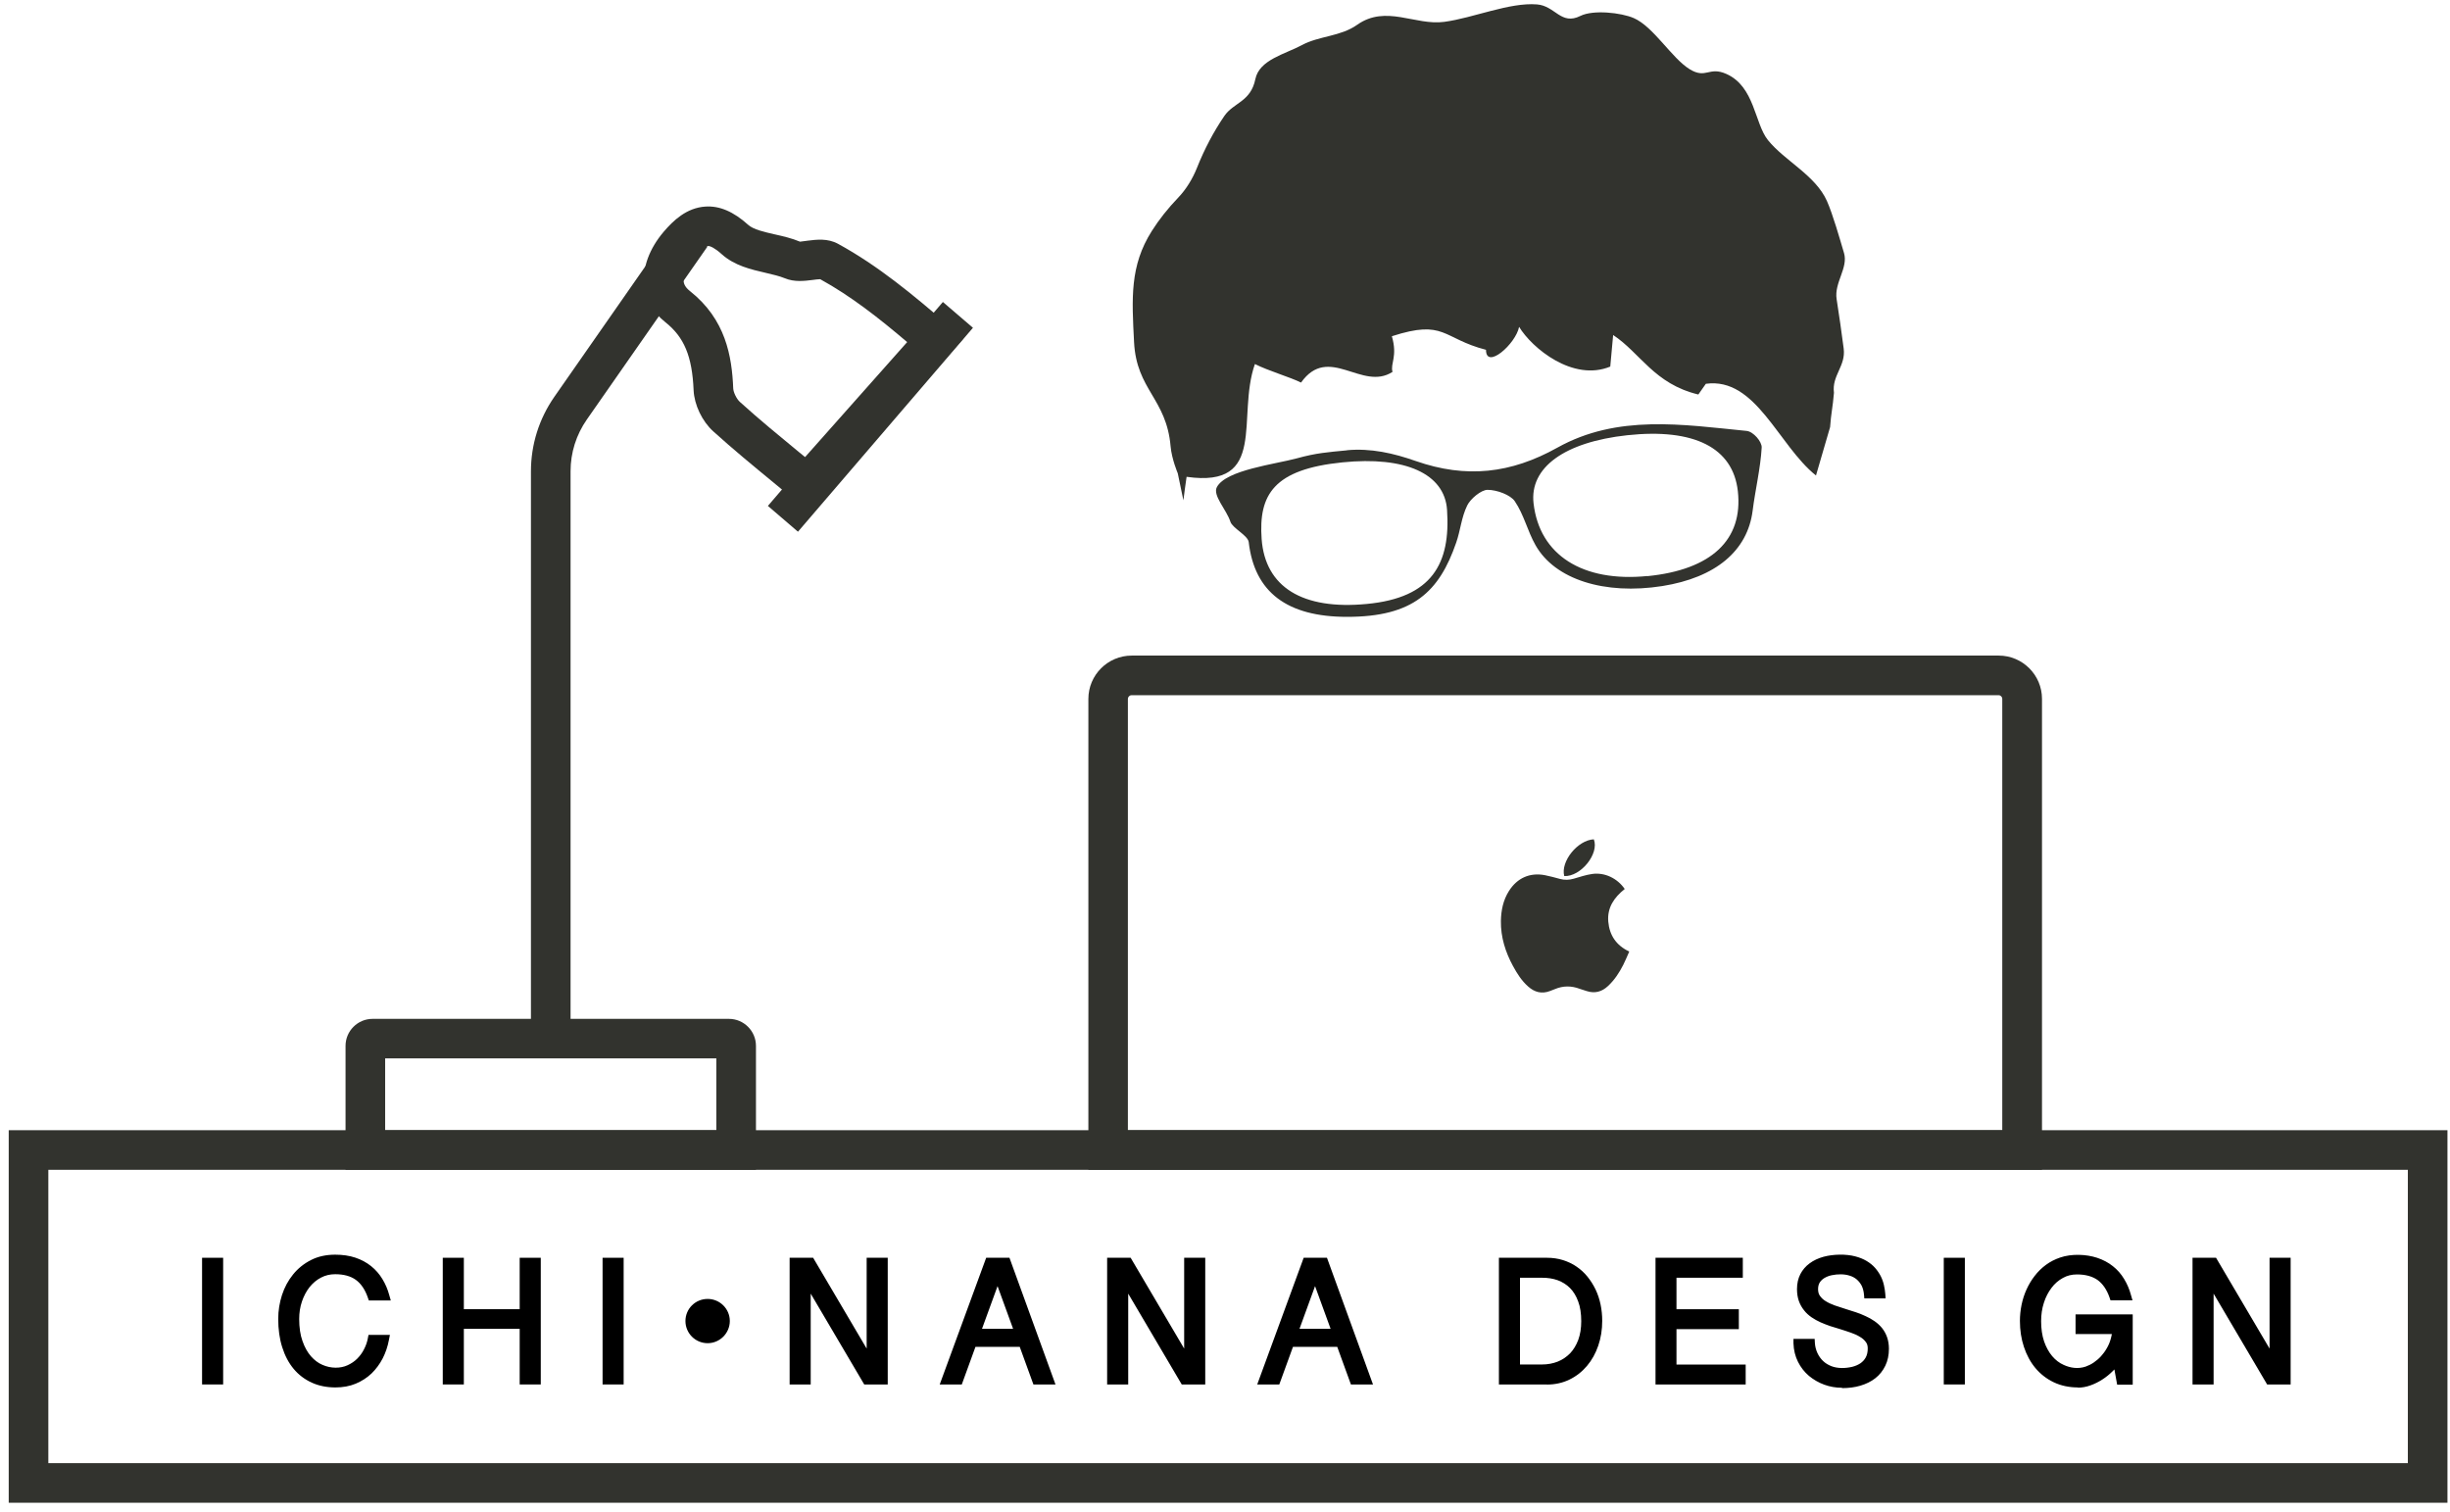 <svg fill="none" height="137" viewBox="0 0 222 137" width="222" xmlns="http://www.w3.org/2000/svg"><path d="m165.83 38.7c.09-1.27.24-1.78.35-3.11-.21-1.56 1.09-2.42.88-4.01-.2-1.49-.4-2.99-.64-4.48-.23-1.48 1.07-2.83.67-4.17-.4-1.35-1.01-3.5-1.55-4.72-1.04-2.33-3.82-3.63-5.34-5.51-1.22-1.51-1.19-4.85-3.77-6-1.59-.71-1.83.49-3.33-.43-1.63-1.01-3.27-3.85-5.06-4.63-1.15-.5-3.68-.77-4.83-.2-1.77.89-2.28-.91-3.94-1.04-2.5-.2-5.77 1.23-8.4 1.58-2.63.36-5.28-1.58-7.9.27-1.49 1.06-3.44 1-4.99 1.83-1.54.83-3.87 1.33-4.23 3.09-.42 2.07-1.97 2.11-2.81 3.34-.97 1.42-1.8 2.99-2.48 4.7-.39.98-.98 1.95-1.7 2.7-.92.96-1.72 1.96-2.39 3.02-2.01 3.17-1.81 6.12-1.61 10.07.22 4.34 2.93 5.1 3.31 9.44.1 1.16.65 2.45.65 2.45l.51 2.45c.1-.71.18-1.45.29-2.13 7.41 1.05 4.5-5.42 6.19-10.22 1.25.63 3.21 1.19 4.18 1.68 2.51-3.53 5.53.82 8.29-.97-.22-.77.48-1.38-.06-3.23 4.82-1.56 4.55.2 8.53 1.23 0 1.84 2.7-.53 3-2.08 1.17 1.93 4.88 4.99 8.26 3.6.08-.88.14-1.55.26-2.86 2.47 1.63 3.72 4.43 7.72 5.39.31-.44.68-.97.68-.97 4.54-.63 6.56 5.58 9.98 8.31" fill="#32332e"/><path d="m122.05 40.8c2.16-.2 4.22.27 6.24.98 4.56 1.59 8.61 1.14 12.82-1.21 5.46-3.05 11.38-2.09 17.16-1.52.6.06 1.39.97 1.36 1.51-.11 1.9-.58 3.81-.82 5.72-.46 3.63-3.34 6.06-8.19 6.83-5.22.82-9.72-.59-11.48-3.7-.74-1.3-1.04-2.75-1.89-4-.38-.55-1.59-1.02-2.46-1.02-.59 0-1.56.83-1.84 1.41-.53 1.08-.61 2.25-1 3.37-1.54 4.46-3.9 6.73-9.89 6.73-5.44 0-8.39-2.24-8.91-6.77-.07-.61-1.47-1.26-1.66-1.85-.36-1.11-1.64-2.39-1.22-3.15.85-1.55 5.28-2.06 7.26-2.6 1.74-.48 2.76-.55 4.52-.72zm1.8 13.93c5.93-.56 7.6-3.67 7.27-8.53-.22-3.27-3.78-4.88-9.49-4.3-6.21.63-7.6 2.92-7.31 6.95.32 4.35 3.7 6.44 9.53 5.88zm25.43-2.52c5.8-.58 8.68-3.29 8.19-7.7-.44-3.94-3.96-5.72-10.02-5.07-5.69.62-8.87 2.93-8.49 6.18.54 4.68 4.44 7.16 10.31 6.58z" fill="#32332e"/><path d="m185.02 106.01h-86.4v-42.67c0-2.17 1.76-3.93 3.93-3.93h78.56c2.16 0 3.92 1.76 3.92 3.92v42.68zm-82.81-3.59h79.22v-39.09c0-.18-.15-.33-.33-.33h-78.56c-.19 0-.34.15-.34.34v39.08z" fill="#32332e"/><path d="m147.21 80.57c-.95.76-1.59 1.68-1.48 2.95.11 1.24.72 2.15 1.9 2.71-.18.4-.34.81-.54 1.2-.36.71-.79 1.37-1.38 1.92-.56.53-1.2.7-1.94.46-.21-.07-.42-.13-.62-.2-.76-.29-1.52-.29-2.27.03-.14.06-.29.11-.44.17-.74.28-1.39.11-1.97-.41-.59-.52-1-1.17-1.37-1.85-.69-1.27-1.12-2.62-1.1-4.09.02-.97.2-1.88.73-2.72.75-1.18 1.89-1.69 3.26-1.43.46.09.92.22 1.37.34.41.11.82.1 1.23-.02.56-.16 1.11-.35 1.68-.43 1.13-.16 2.27.38 2.95 1.36z" fill="#32332e"/><path d="m144.42 76.06c.51 1.3-1.18 3.4-2.68 3.33-.35-1.32 1.21-3.26 2.68-3.33z" fill="#32332e"/><path d="m221.77 136.18h-220.98v-33.76h220.98zm-217.39-3.59h213.8v-26.58h-213.8z" fill="#32332e"/><path d="m68.5 106.01h-37.19v-11.23c0-1.35 1.1-2.45 2.45-2.45h32.29c1.35 0 2.45 1.1 2.45 2.45zm-33.6-3.59h30.01v-6.51h-30.01z" fill="#32332e"/><path d="m51.7 94.65h-3.59v-51.93c0-2.43.73-4.76 2.12-6.76l10.92-15.66 2.95 2.05-10.92 15.66c-.97 1.39-1.48 3.01-1.48 4.7v51.93z" fill="#32332e"/><path d="m73.33 46.41-1.34-1.11c-.62-.52-1.26-1.05-1.91-1.58-1.8-1.48-3.65-3-5.45-4.63-1.01-.91-1.72-2.41-1.78-3.72-.13-3.08-.85-4.82-2.57-6.18-1.12-.89-1.79-2.05-1.92-3.37-.15-1.58.48-3.29 1.78-4.82.86-1.01 2.07-2.17 3.77-2.28 1.29-.09 2.56.46 3.88 1.65.47.43 1.46.65 2.42.87.76.17 1.54.35 2.28.66.04 0 .43-.06.69-.09.81-.1 1.81-.23 2.75.28 3.66 2 6.82 4.64 10 7.38l1.38 1.19zm-9.15-24.11s-.01 0-.02 0c-.12 0-.5.12-1.28 1.03-.65.76-1 1.55-.94 2.13.02.21.1.54.57.91 3.25 2.57 3.81 5.91 3.93 8.84.02.36.31.95.6 1.21 1.73 1.57 3.56 3.07 5.32 4.52.2.16.39.32.59.48l9.25-10.42c-2.53-2.15-5.08-4.16-7.88-5.7-.17 0-.47.04-.69.07-.74.09-1.65.21-2.53-.16-.46-.19-1.06-.33-1.7-.48-1.34-.31-2.85-.65-4.02-1.71-.6-.54-1.02-.73-1.22-.73z" fill="#32332e"/><path d="m85.436 27.366-15.856 18.48 2.725 2.338 15.856-18.48z" fill="#32332e"/><g fill="#000"><path d="m19.83 114.36v10.71h-1.14v-10.71z"/><path d="m20.22 125.46h-1.91v-11.48h1.91zm-1.14-.77h.37v-9.94h-.37z"/><path d="m26.74 119.53c0 .82.11 1.53.32 2.13s.49 1.1.84 1.5.74.69 1.17.88c.44.19.88.29 1.33.29s.89-.08 1.26-.25c.38-.17.7-.39.98-.67s.51-.59.69-.95.31-.72.39-1.09h1.16c-.11.55-.28 1.07-.53 1.55s-.56.91-.93 1.26c-.38.36-.82.64-1.32.85s-1.07.31-1.7.31c-.73 0-1.39-.13-1.98-.4-.59-.26-1.1-.64-1.51-1.14-.42-.5-.74-1.11-.96-1.83-.23-.72-.34-1.54-.34-2.45 0-.71.11-1.39.32-2.04s.53-1.23.93-1.74c.41-.5.91-.91 1.5-1.21s1.27-.45 2.02-.45c.63 0 1.2.08 1.7.25s.94.4 1.31.7.68.66.93 1.07.45.86.58 1.36h-1.21c-.28-.8-.69-1.4-1.23-1.79s-1.24-.59-2.09-.59c-.53 0-1.02.12-1.47.35s-.83.55-1.15.96c-.32.4-.57.88-.75 1.41-.18.54-.27 1.11-.27 1.71z"/><path d="m30.4 125.73c-.78 0-1.5-.14-2.14-.43s-1.2-.71-1.65-1.25-.8-1.2-1.04-1.97c-.24-.75-.36-1.62-.36-2.56 0-.75.12-1.47.34-2.16.23-.7.56-1.32 1-1.86.44-.55.99-.99 1.62-1.31.64-.33 1.38-.49 2.2-.49.68 0 1.29.09 1.83.27s1.02.44 1.43.77.75.72 1.02 1.17c.27.44.48.93.62 1.45l.14.49h-1.99l-.09-.26c-.25-.73-.62-1.27-1.09-1.61s-1.1-.51-1.87-.51c-.47 0-.89.1-1.29.31s-.74.5-1.03.86c-.29.37-.52.8-.69 1.3s-.25 1.03-.25 1.59c0 .77.1 1.45.3 2 .19.55.45 1.01.76 1.37.31.35.66.62 1.04.78.79.35 1.65.33 2.28.04.33-.15.63-.35.87-.59.25-.25.46-.53.62-.85.17-.33.29-.66.35-1l.06-.31h1.94l-.09.46c-.11.59-.3 1.15-.56 1.66-.27.52-.61.98-1.01 1.37-.41.39-.89.7-1.44.93s-1.17.34-1.85.34zm-.02-11.25c-.69 0-1.31.14-1.85.41s-1 .64-1.37 1.1c-.38.47-.67 1.01-.87 1.61-.2.61-.3 1.26-.3 1.92 0 .87.11 1.65.32 2.33.21.67.51 1.24.89 1.7.38.45.84.8 1.38 1.04 1 .45 2.4.49 3.38.08.46-.19.86-.45 1.2-.77s.63-.71.85-1.16c.16-.31.29-.65.39-.99h-.37c-.08.3-.2.59-.35.88-.2.39-.46.74-.76 1.05-.31.31-.68.56-1.1.75-.83.37-1.93.4-2.91-.03-.49-.21-.93-.54-1.31-.98-.38-.43-.68-.98-.91-1.62s-.34-1.4-.34-2.26c0-.64.1-1.26.29-1.83.19-.58.47-1.09.82-1.53.36-.45.79-.8 1.27-1.06.5-.26 1.05-.4 1.65-.4.93 0 1.71.22 2.32.66.54.39.97.97 1.27 1.72h.4c-.11-.27-.23-.53-.38-.77-.23-.37-.51-.7-.85-.97-.33-.27-.73-.48-1.19-.64s-.99-.23-1.58-.23z"/><path d="m41.65 114.36v4.66h5.83v-4.66h1.14v10.71h-1.14v-5.04h-5.83v5.04h-1.14v-10.71z"/><path d="m49 125.46h-1.91v-5.04h-5.06v5.04h-1.91v-11.48h1.91v4.66h5.06v-4.66h1.91zm-1.14-.77h.37v-9.94h-.37v4.66h-6.6v-4.66h-.36v9.94h.36v-5.04h6.6z"/><path d="m56.12 114.36v10.71h-1.14v-10.71z"/><path d="m56.51 125.46h-1.91v-11.48h1.91zm-1.14-.77h.37v-9.94h-.37z"/><path d="m65.74 119.71c0 .9-.72 1.62-1.62 1.62s-1.62-.72-1.62-1.62.72-1.62 1.62-1.62 1.62.75 1.62 1.62z"/><path d="m64.12 121.72c-1.11 0-2.01-.9-2.01-2.01s.9-2 2.01-2 2.01.9 2.01 2-.9 2.01-2.01 2.01zm0-3.24c-.68 0-1.24.55-1.24 1.23s.55 1.24 1.24 1.24 1.23-.55 1.23-1.24-.55-1.23-1.23-1.23z"/><path d="m73.46 114.36 5.45 9.26v-9.26h1.14v10.71h-1.52l-5.45-9.25v9.25h-1.14v-10.71z"/><path d="m80.44 125.46h-2.13l-4.85-8.23v8.23h-1.91v-11.48h2.13l4.85 8.23v-8.23h1.91zm-1.14-.77h.37v-9.94h-.37zm-.55 0h.34l-5.85-9.94h-.35zm-6.42 0h.36v-9.94h-.36z"/><path d="m91.2 114.36 3.89 10.71h-1.18l-1.24-3.41h-4.55l-1.24 3.41h-1.17l3.92-10.71zm-.8 1.06-1.97 5.38h3.92l-1.96-5.38z"/><path d="m95.64 125.46h-2l-1.24-3.41h-4.01l-1.24 3.41h-2l4.21-11.48h2.11zm-1.46-.77h.36l-3.61-9.94h-.36l2.34 6.44h-5.03l2.35-6.44h-.33l-3.64 9.94h.35l1.24-3.41h5.09zm-5.2-4.27h2.82l-1.41-3.87z"/><path d="m102.23 114.36 5.45 9.26v-9.26h1.14v10.71h-1.52l-5.45-9.25v9.25h-1.14v-10.71z"/><path d="m109.21 125.46h-2.13l-4.85-8.23v8.23h-1.91v-11.48h2.13l4.85 8.23v-8.23h1.91zm-1.14-.77h.37v-9.94h-.37zm-.55 0h.34l-5.85-9.94h-.35zm-6.42 0h.36v-9.94h-.36z"/><path d="m119.97 114.36 3.89 10.71h-1.18l-1.24-3.41h-4.55l-1.24 3.41h-1.17l3.92-10.71zm-.8 1.06-1.97 5.38h3.92l-1.96-5.38z"/><path d="m124.41 125.46h-2l-1.24-3.41h-4.01l-1.24 3.41h-2l4.21-11.48h2.11zm-1.46-.77h.36l-3.61-9.94h-.36l2.34 6.44h-5.03l2.35-6.44h-.33l-3.64 9.94h.35l1.24-3.41h5.09zm-5.2-4.27h2.82l-1.41-3.87z"/><path d="m136.21 114.36h3.97c.47 0 .91.06 1.33.19.41.13.79.31 1.13.54s.65.51.91.84c.27.33.49.69.68 1.08s.33.82.42 1.27c.1.45.15.92.15 1.41 0 .76-.11 1.47-.34 2.12s-.54 1.22-.95 1.71-.89.86-1.46 1.14-1.19.41-1.87.41h-3.97zm1.14 9.68h2.38c.56 0 1.09-.1 1.57-.29.48-.2.9-.48 1.25-.84.35-.37.62-.82.82-1.36s.29-1.14.29-1.82c0-.74-.1-1.39-.3-1.93s-.48-.99-.83-1.35c-.35-.35-.77-.62-1.25-.79s-1-.26-1.56-.26h-2.38v8.64z"/><path d="m140.18 125.46h-4.36v-11.48h4.36c.51 0 .99.07 1.44.21.44.14.86.33 1.23.59.37.25.71.56 1 .92.28.35.53.74.73 1.16s.35.87.45 1.35.15.98.15 1.49c0 .8-.12 1.56-.36 2.25-.24.7-.58 1.31-1.02 1.83s-.97.94-1.59 1.24-1.3.45-2.04.45zm-3.58-.77h3.58c.62 0 1.19-.12 1.7-.37s.96-.6 1.33-1.04.67-.98.88-1.58c.21-.61.32-1.28.32-2 0-.46-.05-.9-.14-1.33-.09-.42-.22-.82-.4-1.19-.17-.37-.38-.7-.62-1s-.52-.55-.83-.76-.66-.38-1.03-.49c-.38-.12-.78-.18-1.21-.18h-3.58zm3.13-.27h-2.77v-9.41h2.77c.6 0 1.17.09 1.69.28.53.19 1 .49 1.39.88s.7.89.92 1.49c.21.58.32 1.28.32 2.06 0 .72-.11 1.38-.32 1.96s-.52 1.08-.91 1.49-.85.72-1.38.94c-.52.21-1.1.32-1.71.32zm-2-.77h2c.51 0 .99-.09 1.42-.26s.8-.43 1.12-.75c.31-.33.56-.74.74-1.22.18-.49.27-1.06.27-1.69 0-.69-.09-1.3-.28-1.8-.18-.49-.43-.9-.74-1.21s-.68-.54-1.1-.7c-.44-.16-.92-.23-1.43-.23h-2v7.87z"/><path d="m157.54 114.36v1.04h-6.01v3.62h5.65v1.04h-5.65v3.98h6.27v1.04h-7.41v-10.71h7.14z"/><path d="m158.19 125.46h-8.18v-11.48h7.91v1.81h-6.01v2.85h5.65v1.81h-5.65v3.21h6.27v1.81zm-7.41-.77h6.64v-.27h-6.27v-4.75h5.65v-.27h-5.65v-4.4h6.01v-.27h-6.37v9.94z"/><path d="m164.08 121.72c.03.38.11.74.26 1.06s.35.6.59.83c.25.24.54.42.87.55s.7.2 1.1.2c.36 0 .7-.04 1.03-.12s.62-.21.87-.38.45-.39.6-.67.22-.61.22-.99c0-.32-.08-.59-.24-.81s-.37-.41-.64-.58c-.26-.16-.56-.3-.9-.42s-.67-.23-1.02-.33c-.29-.08-.58-.17-.86-.27s-.57-.21-.84-.33-.52-.26-.75-.42-.43-.35-.61-.56-.31-.46-.41-.73-.15-.59-.15-.95c0-.45.09-.84.26-1.18s.42-.62.73-.86c.32-.23.69-.41 1.13-.53s.92-.18 1.44-.18c.47 0 .88.05 1.24.14s.67.22.94.38.49.34.68.56c.18.21.33.44.45.67s.21.48.26.73c.06.25.09.49.11.72h-1.17c-.03-.36-.12-.67-.26-.95-.14-.27-.32-.5-.55-.68-.22-.18-.48-.32-.77-.41s-.6-.14-.93-.14c-.3 0-.6.03-.89.09s-.55.16-.78.3c-.23.13-.41.31-.55.53s-.21.49-.21.81.08.61.24.83c.16.23.37.42.64.59.27.16.57.3.91.42s.69.23 1.06.35c.29.09.58.18.87.28s.56.21.83.33.51.26.74.42.43.34.59.54c.17.21.3.45.4.71s.14.58.14.93c0 .52-.1.98-.29 1.38s-.46.73-.8.99c-.34.27-.75.47-1.22.6-.47.14-.99.21-1.54.21-.5 0-.99-.09-1.47-.26s-.9-.42-1.27-.73-.67-.7-.9-1.15-.35-.96-.37-1.52h1.18z"/><path d="m166.9 125.76c-.54 0-1.08-.09-1.6-.28s-.98-.46-1.39-.8c-.41-.35-.74-.77-.99-1.27s-.39-1.06-.41-1.68v-.4h1.92l.02.36c.02.33.1.64.23.92s.3.52.51.72.45.35.75.47c.56.22 1.27.21 1.9.06.28-.07.53-.18.74-.32.2-.14.36-.31.48-.53s.18-.49.18-.81c0-.24-.05-.43-.17-.58-.13-.18-.3-.34-.53-.47-.24-.15-.52-.28-.82-.38-.33-.12-.66-.22-1-.33-.29-.08-.58-.17-.88-.27s-.59-.22-.87-.34c-.29-.13-.56-.28-.81-.45-.26-.18-.5-.39-.69-.64-.2-.25-.36-.53-.47-.84s-.17-.68-.17-1.08c0-.5.1-.96.3-1.35s.49-.73.85-.99c.35-.26.78-.46 1.25-.59.88-.24 2.04-.26 2.87-.04.39.1.74.24 1.04.42s.56.39.77.63c.2.23.37.48.51.75.13.26.23.54.29.82.06.27.1.53.12.78l.03.41h-1.93l-.03-.35c-.03-.31-.1-.57-.21-.8-.12-.23-.27-.41-.45-.57-.18-.15-.4-.27-.64-.34-.5-.16-1.08-.15-1.62-.04-.25.05-.47.14-.66.25-.18.11-.32.24-.43.41-.1.16-.15.36-.15.6s.05.45.17.61c.13.18.3.35.52.48.24.15.52.28.83.39.34.12.69.23 1.04.34.29.09.59.18.88.28.3.1.59.22.87.35.29.13.56.28.8.45.26.18.48.38.68.62.2.25.35.52.46.83s.17.67.17 1.05c0 .58-.11 1.1-.33 1.55s-.52.83-.91 1.13c-.38.3-.84.52-1.35.67-.5.15-1.06.22-1.65.22zm-3.58-3.66c.05.35.15.67.29.96.2.4.47.75.8 1.03.34.28.72.51 1.15.66.93.33 1.96.28 2.77.04.42-.12.79-.3 1.09-.54.3-.23.53-.51.69-.86.17-.34.25-.75.25-1.21 0-.3-.04-.57-.12-.8s-.19-.42-.33-.6-.32-.33-.51-.47c-.21-.14-.44-.27-.68-.39-.25-.12-.52-.22-.79-.31-.28-.1-.57-.19-.86-.27-.37-.11-.73-.23-1.07-.35-.36-.12-.7-.28-.99-.46-.31-.19-.56-.43-.75-.7-.2-.29-.31-.64-.31-1.05s.09-.73.27-1.01c.17-.27.4-.49.68-.66.26-.15.56-.27.89-.34.67-.14 1.39-.14 2.01.06.34.11.64.27.9.48.26.22.48.49.64.8.12.22.2.47.25.74h.4c-.01-.08-.03-.17-.05-.25-.05-.22-.13-.43-.23-.64s-.24-.41-.4-.59-.35-.34-.58-.48-.51-.25-.83-.33c-.7-.18-1.72-.17-2.48.04-.39.11-.73.26-1 .47-.26.19-.47.44-.62.72-.14.28-.22.62-.22 1 0 .31.04.59.13.82.08.23.2.44.35.62s.32.35.52.48c.21.14.45.28.7.39.26.12.52.22.8.32s.57.18.85.26c.35.1.7.22 1.04.34.35.12.68.28.97.45.31.19.56.42.75.68.21.29.32.64.32 1.04 0 .45-.09.85-.27 1.18s-.42.6-.72.8c-.29.2-.62.34-1 .43-.79.19-1.66.18-2.36-.09-.38-.15-.72-.36-1-.63s-.5-.58-.67-.95c-.12-.26-.21-.54-.25-.83z"/><path d="m177.65 114.36v10.71h-1.14v-10.71z"/><path d="m178.04 125.46h-1.91v-11.48h1.91zm-1.14-.77h.37v-9.94h-.37z"/><path d="m184.56 119.69c0 .74.1 1.39.3 1.97.2.57.46 1.06.8 1.45s.73.69 1.17.9c.45.21.92.31 1.41.31.29 0 .58-.05.86-.15s.55-.24.81-.41.5-.38.72-.63c.22-.24.41-.51.58-.79.16-.28.29-.58.39-.9.09-.32.15-.64.16-.97h-3.33v-1.01h4.41v5.6h-.7l-.34-1.9c-.18.28-.4.54-.67.8s-.55.49-.86.7-.64.37-.98.49-.68.19-1.02.19c-.75 0-1.42-.14-2.02-.43s-1.11-.69-1.53-1.19-.74-1.1-.97-1.79-.34-1.43-.34-2.23c0-.46.05-.93.14-1.39s.24-.89.42-1.31c.19-.41.42-.8.69-1.16s.59-.66.94-.92.74-.46 1.17-.61.9-.22 1.41-.22c.63 0 1.2.08 1.7.25.5.16.94.39 1.31.69s.68.65.93 1.06.44.86.58 1.35h-1.21c-.28-.8-.69-1.39-1.23-1.77s-1.24-.58-2.08-.58c-.53 0-1.02.12-1.47.37s-.83.58-1.15 1-.57.91-.75 1.47-.27 1.15-.27 1.77z"/><path d="m188.28 125.73c-.8 0-1.54-.16-2.19-.47s-1.21-.75-1.66-1.29-.8-1.19-1.04-1.92c-.24-.72-.36-1.51-.36-2.35 0-.49.05-.98.15-1.46.1-.49.25-.95.45-1.39s.45-.86.74-1.23c.29-.38.64-.72 1.02-1s.81-.5 1.28-.66c1.04-.36 2.38-.3 3.35.02.54.18 1.02.43 1.43.76.41.32.75.71 1.02 1.16.27.44.48.93.62 1.45l.14.49h-1.99l-.09-.26c-.25-.72-.62-1.25-1.09-1.59-.47-.33-1.1-.5-1.86-.5-.47 0-.89.1-1.28.32-.4.22-.75.52-1.03.9-.29.38-.53.84-.69 1.35-.17.52-.25 1.08-.25 1.66 0 .69.09 1.31.27 1.84.18.52.43.97.73 1.33.3.35.64.62 1.05.8.61.28 1.31.38 1.99.15.25-.09.5-.21.73-.37s.45-.34.65-.56.38-.46.53-.73c.15-.25.27-.53.35-.82.05-.16.08-.31.11-.47h-3.29v-1.78h5.18v6.37h-1.41l-.25-1.38c-.05.06-.11.11-.17.17-.28.28-.59.53-.92.74-.34.22-.7.4-1.07.53-.38.14-.77.21-1.15.21zm-.08-11.25c-.46 0-.89.07-1.28.2-.39.14-.75.32-1.07.56s-.61.52-.86.85-.47.69-.64 1.08c-.17.38-.31.8-.4 1.23s-.13.87-.13 1.31c0 .76.11 1.47.32 2.11s.51 1.2.9 1.66c.38.46.85.83 1.4 1.09.54.26 1.17.39 1.85.39.29 0 .59-.05.89-.16.31-.11.62-.26.9-.45.29-.19.56-.41.81-.65.24-.24.45-.48.61-.74l.53-.82.44 2.49v-4.77h-3.64v.23h3.34v.4c-.02.36-.08.72-.19 1.07-.1.35-.25.68-.42.99-.18.31-.39.6-.62.86-.24.26-.5.5-.79.69-.28.19-.59.34-.9.45-.87.3-1.78.19-2.57-.17-.5-.23-.94-.57-1.31-1s-.66-.96-.87-1.58c-.21-.61-.32-1.32-.32-2.09 0-.66.1-1.3.29-1.89.19-.6.46-1.13.81-1.58.35-.46.78-.83 1.27-1.1.5-.28 1.06-.42 1.65-.42.93 0 1.71.22 2.31.65.54.38.97.96 1.27 1.7h.41c-.1-.27-.23-.53-.38-.77-.23-.37-.5-.68-.84-.96-.34-.27-.74-.48-1.19-.63-.46-.15-.99-.23-1.58-.23z"/><path d="m200.58 114.36 5.45 9.26v-9.26h1.14v10.71h-1.52l-5.45-9.25v9.25h-1.14v-10.71z"/><path d="m207.56 125.46h-2.13l-4.85-8.23v8.23h-1.91v-11.48h2.13l4.85 8.23v-8.23h1.91zm-1.14-.77h.37v-9.94h-.37zm-.55 0h.34l-5.85-9.94h-.35zm-6.42 0h.36v-9.94h-.36z"/></g></svg>